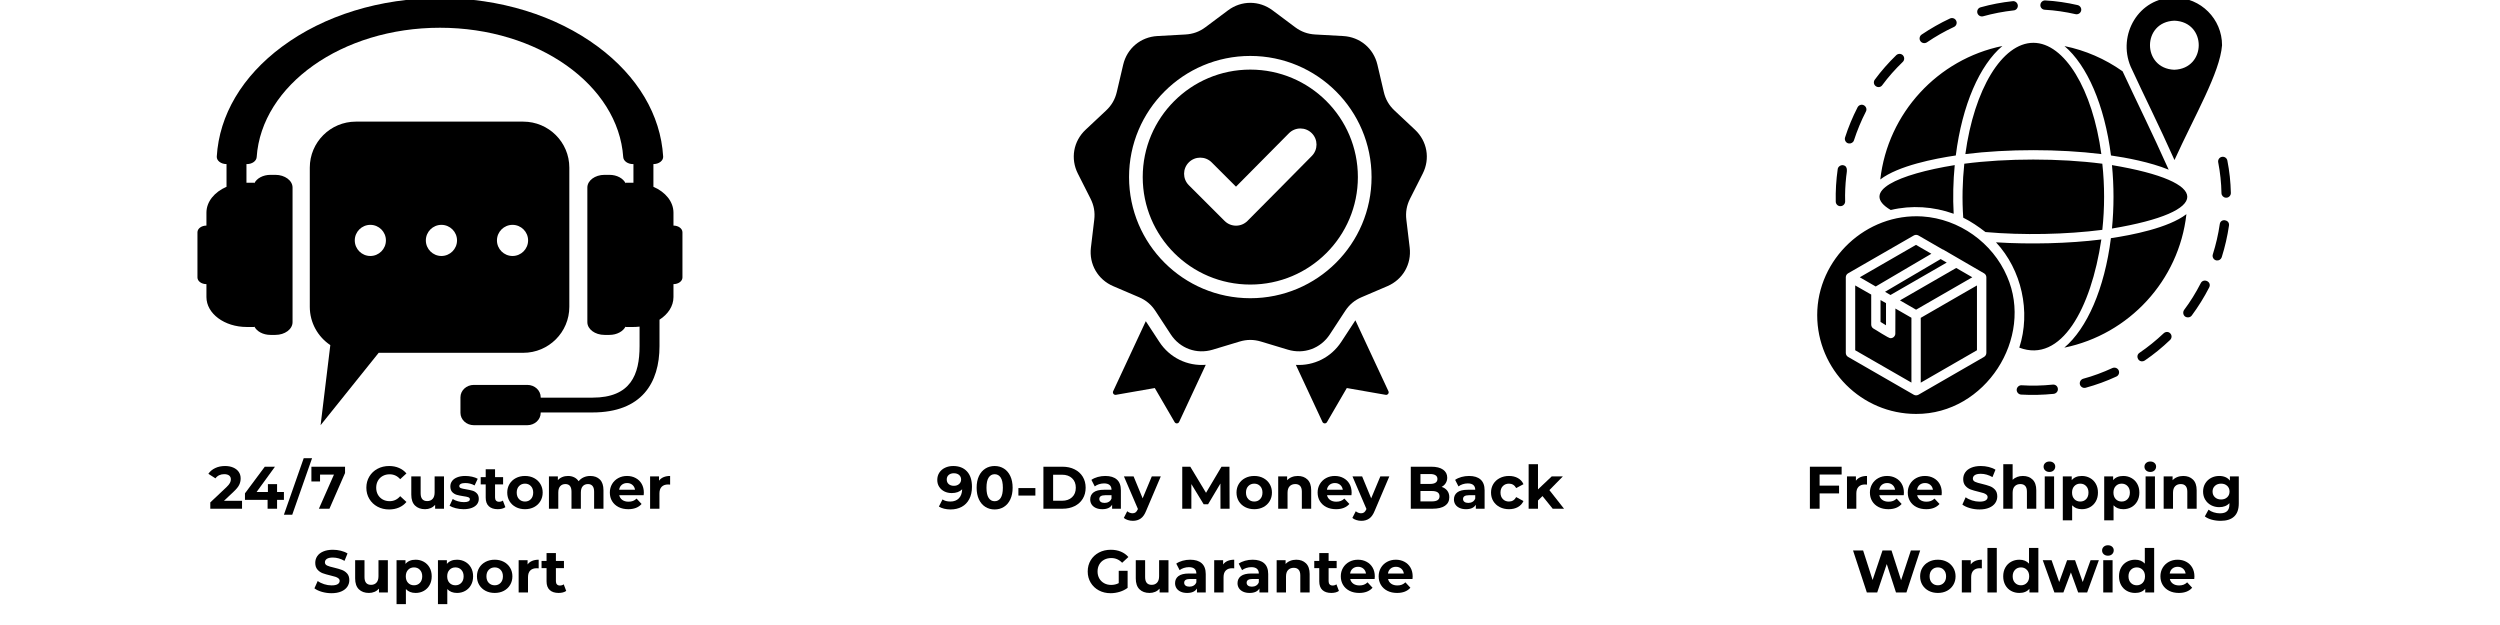 <svg version="1.0" preserveAspectRatio="xMidYMid meet" height="500" viewBox="0 0 1500 375" zoomAndPan="magnify" width="2000" xmlns:xlink="http://www.w3.org/1999/xlink" xmlns="http://www.w3.org/2000/svg"><defs><g></g><clipPath id="c7637481e9"><path clip-rule="nonzero" d="M 118.473 0 L 409.469 0 L 409.469 255.117 L 118.473 255.117 Z M 118.473 0"></path></clipPath><clipPath id="cbf7bfb163"><path clip-rule="nonzero" d="M 185.039 72 L 341.953 72 L 341.953 255.117 L 185.039 255.117 Z M 185.039 72"></path></clipPath><clipPath id="19da92953f"><path clip-rule="nonzero" d="M 644 1 L 857 1 L 857 254.25 L 644 254.25 Z M 644 1"></path></clipPath><clipPath id="15ebc6e2cd"><path clip-rule="nonzero" d="M 1090.32 0 L 1338.57 0 L 1338.57 248.754 L 1090.32 248.754 Z M 1090.32 0"></path></clipPath></defs><g clip-path="url(#c7637481e9)"><path fill-rule="nonzero" fill-opacity="1" d="M 404.082 135.355 L 404.082 127.617 C 404.082 120.977 399.234 115.188 392.047 112.07 L 392.047 98.453 C 395.371 98.453 398.043 96.391 397.895 93.926 C 396.41 69.027 382.648 45.758 358.762 28.023 C 333.445 9.227 299.77 -1.145 263.98 -1.145 C 228.168 -1.145 194.496 9.227 169.18 28.023 C 145.312 45.758 131.547 69.027 130.062 93.926 C 129.914 96.391 132.586 98.453 135.914 98.453 L 135.914 112.07 C 128.707 115.188 123.859 120.977 123.859 127.617 L 123.859 135.355 C 120.887 135.355 118.473 137.152 118.473 139.363 L 118.473 166.488 C 118.473 168.695 120.887 170.477 123.859 170.477 L 123.859 178.23 C 123.859 188.156 134.688 196.191 148.043 196.191 L 152.59 196.191 L 152.59 195.855 C 154.004 198.805 157.793 200.941 162.27 200.941 L 165.242 200.941 C 170.926 200.941 175.531 197.527 175.531 193.297 L 175.531 112.531 C 175.531 108.32 170.926 104.906 165.242 104.906 L 162.27 104.906 C 157.793 104.906 154.004 107.023 152.59 109.992 L 152.59 109.641 L 148.043 109.641 C 147.984 109.641 147.93 109.641 147.875 109.641 L 147.875 98.453 L 148.152 98.453 C 151.293 98.453 153.836 96.613 154.004 94.297 C 156.918 51.102 205.137 16.648 263.98 16.648 C 322.801 16.648 371.02 51.102 373.938 94.297 C 374.102 96.613 376.648 98.453 379.785 98.453 L 380.066 98.453 L 380.066 109.641 C 380.008 109.641 379.953 109.641 379.898 109.641 L 375.367 109.641 L 375.367 109.992 C 373.938 107.023 370.148 104.906 365.672 104.906 L 362.699 104.906 C 357.016 104.906 352.41 108.32 352.41 112.531 L 352.41 193.297 C 352.41 197.527 357.016 200.941 362.699 200.941 L 365.672 200.941 C 370.148 200.941 373.938 198.805 375.367 195.855 L 375.367 196.191 L 379.898 196.191 C 381.199 196.191 382.48 196.117 383.742 195.969 L 383.742 207.676 C 383.742 224.742 378.469 238.586 355.473 238.586 L 324.418 238.586 L 324.418 238.363 C 324.418 234.262 320.832 230.941 316.395 230.941 L 284.297 230.941 C 279.879 230.941 276.273 234.262 276.273 238.363 L 276.273 247.715 C 276.273 251.793 279.879 255.117 284.297 255.117 L 316.395 255.117 C 320.832 255.117 324.418 251.793 324.418 247.715 L 324.418 247.473 L 355.473 247.473 C 385.082 247.473 395.703 229.66 395.703 207.676 L 395.703 191.812 C 400.832 188.527 404.082 183.668 404.082 178.23 L 404.082 170.477 C 407.055 170.477 409.469 168.695 409.469 166.488 L 409.469 139.363 C 409.469 137.152 407.055 135.355 404.082 135.355" fill="#000000"></path></g><g clip-path="url(#cbf7bfb163)"><path fill-rule="nonzero" fill-opacity="1" d="M 313.941 72.977 L 213.516 72.977 C 198.246 72.977 185.875 85.352 185.875 100.586 L 185.875 184.074 C 185.875 193.668 190.762 202.109 198.191 207.062 L 192.359 255.117 L 227.203 211.684 L 313.941 211.684 C 329.23 211.684 341.598 199.324 341.598 184.074 L 341.598 100.586 C 341.598 85.352 329.23 72.977 313.941 72.977 Z M 222.207 153.59 C 217.043 153.59 212.863 149.398 212.863 144.242 C 212.863 139.102 217.043 134.91 222.207 134.91 C 227.371 134.91 231.551 139.102 231.551 144.242 C 231.551 149.398 227.371 153.59 222.207 153.59 Z M 264.852 153.59 C 259.707 153.59 255.508 149.398 255.508 144.242 C 255.508 139.102 259.707 134.91 264.852 134.91 C 270.016 134.91 274.215 139.102 274.215 144.242 C 274.215 149.398 270.016 153.59 264.852 153.59 Z M 307.516 153.59 C 302.352 153.59 298.172 149.398 298.172 144.242 C 298.172 139.102 302.352 134.91 307.516 134.91 C 312.68 134.91 316.859 139.102 316.859 144.242 C 316.859 149.398 312.68 153.59 307.516 153.59" fill="#000000"></path></g><g clip-path="url(#19da92953f)"><path fill-rule="evenodd" fill-opacity="1" d="M 763.562 6.219 L 777.02 16.281 C 780.699 19.031 784.57 20.441 789.16 20.695 L 805.941 21.629 C 815.988 22.188 824.148 29.027 826.445 38.816 L 830.277 55.164 C 831.328 59.637 833.387 63.203 836.738 66.344 L 848.992 77.836 C 856.332 84.715 858.184 95.195 853.641 104.168 L 846.059 119.156 C 843.988 123.254 843.27 127.309 843.816 131.867 L 845.812 148.539 C 847.004 158.523 841.68 167.742 832.43 171.699 L 816.977 178.309 C 812.754 180.117 809.594 182.762 807.078 186.605 L 797.879 200.66 C 792.371 209.074 782.363 212.715 772.73 209.805 L 756.641 204.949 C 752.242 203.621 748.121 203.621 743.719 204.949 L 727.633 209.805 C 717.996 212.715 707.988 209.074 702.48 200.66 L 693.281 186.605 C 690.766 182.762 687.605 180.117 683.383 178.309 L 667.934 171.699 C 658.684 167.742 653.355 158.523 654.551 148.539 L 656.543 131.867 C 657.09 127.309 656.375 123.254 654.301 119.156 L 646.719 104.168 C 642.18 95.195 644.027 84.715 651.367 77.836 L 663.621 66.344 C 666.973 63.199 669.031 59.637 670.082 55.164 L 673.914 38.816 C 676.211 29.027 684.371 22.184 694.418 21.625 L 711.199 20.695 C 715.789 20.438 719.664 19.031 723.34 16.277 L 736.797 6.219 C 744.855 0.191 755.508 0.191 763.562 6.219 Z M 741.598 112.004 L 726.996 97.418 C 723.211 93.637 717.074 93.637 713.289 97.418 C 709.504 101.199 709.504 107.332 713.289 111.113 L 734.766 132.566 C 738.551 136.348 744.688 136.348 748.473 132.566 C 761.418 119.633 774.215 106.559 787.102 93.562 C 790.855 89.777 790.844 83.664 787.059 79.902 C 783.27 76.137 777.133 76.148 773.371 79.941 Z M 750.18 33.562 C 730.09 33.562 711.902 41.699 698.738 54.852 C 685.57 68.004 677.43 86.176 677.43 106.246 C 677.43 126.316 685.57 144.488 698.738 157.641 C 711.902 170.793 730.09 178.93 750.18 178.93 C 770.27 178.93 788.457 170.793 801.625 157.641 C 814.789 144.488 822.934 126.316 822.934 106.246 C 822.934 86.176 814.789 68.004 801.625 54.852 C 788.457 41.699 770.27 33.562 750.18 33.562 Z M 795.82 60.648 C 784.141 48.977 768.004 41.762 750.18 41.762 C 732.355 41.762 716.219 48.977 704.539 60.648 C 692.859 72.316 685.633 88.438 685.633 106.246 C 685.633 124.055 692.859 140.176 704.539 151.848 C 716.219 163.516 732.355 170.734 750.18 170.734 C 768.004 170.734 784.141 163.516 795.82 151.848 C 807.504 140.176 814.727 124.055 814.727 106.246 C 814.727 88.438 807.504 72.316 795.82 60.648 Z M 777.52 218.93 L 793.465 253.148 C 793.711 253.68 794.203 254.008 794.789 254.035 C 795.375 254.062 795.895 253.781 796.188 253.27 L 808.082 232.824 L 831.398 236.895 C 831.98 236.996 832.527 236.781 832.887 236.316 C 833.242 235.848 833.309 235.266 833.059 234.73 L 813.23 192.184 L 804.746 205.145 C 798.625 214.5 788.254 219.562 777.52 218.93 Z M 723.457 218.887 C 712.504 219.754 701.855 214.68 695.613 205.145 L 687.477 192.715 L 667.898 234.73 C 667.648 235.266 667.715 235.852 668.07 236.316 C 668.43 236.781 668.977 236.996 669.555 236.895 L 692.875 232.824 L 704.77 253.27 C 705.062 253.777 705.582 254.062 706.168 254.035 C 706.754 254.008 707.246 253.68 707.492 253.148 Z M 723.457 218.887" fill="#000000"></path></g><g clip-path="url(#15ebc6e2cd)"><path fill-rule="nonzero" fill-opacity="1" d="M 1278.406 39.992 C 1286.594 57.77 1295.129 74.621 1304.688 96.027 C 1316.898 69.133 1331.949 43.613 1333.227 27.156 C 1333.273 11.387 1320.43 -1.449 1304.641 -1.449 C 1283.262 -1.547 1270.316 20.84 1278.406 39.992 Z M 1304.641 12.414 C 1324.254 13.148 1324.008 41.215 1304.543 41.852 C 1285.125 41.066 1285.125 13.098 1304.641 12.414 Z M 1260.805 143.684 C 1254.676 185.074 1236.73 218.137 1211.578 208.586 C 1218.59 186.984 1213 161.953 1197.602 145.398 C 1218 146.672 1241.242 146.133 1260.805 143.684 Z M 1238.594 208.586 C 1252.176 197.125 1262.719 173.27 1266.543 142.902 C 1279.094 141.039 1301.109 136.777 1311.848 128.5 C 1307.387 168.371 1277.379 200.648 1238.594 208.586 Z M 1267.18 137.121 C 1268.406 124.484 1268.406 111.699 1267.18 99.062 C 1327.438 109.152 1327.438 127.031 1267.18 137.121 Z M 1238.691 27.648 C 1251.195 30.195 1262.961 35.289 1273.555 42.781 C 1282.133 61.25 1291.059 79.125 1301.207 101.805 C 1290.027 97.25 1275.809 94.605 1266.59 93.281 C 1262.719 62.961 1252.223 39.109 1238.691 27.648 Z M 1220.012 25.688 C 1238.691 25.688 1255.559 53.559 1260.805 92.449 C 1235.355 89.316 1204.664 89.316 1179.215 92.449 C 1184.461 53.605 1201.328 25.688 1220.012 25.688 Z M 1173.477 93.281 C 1160.926 95.145 1138.91 99.406 1128.172 107.684 C 1132.684 67.812 1162.691 35.531 1201.426 27.598 C 1187.844 39.059 1177.305 62.863 1173.477 93.281 Z M 1172.84 99.062 C 1171.91 108.664 1171.664 118.656 1172.203 128.254 C 1160.043 123.895 1147 123.016 1134.449 126.004 C 1115.473 114.883 1139.008 104.547 1172.84 99.062 Z M 1177.941 130.605 C 1177.203 120.074 1177.449 108.809 1178.578 98.23 C 1204.223 94.898 1235.699 94.898 1261.395 98.23 C 1262.816 111.355 1262.816 124.777 1261.395 137.906 C 1239.723 140.695 1213.781 141.234 1191.277 139.227 C 1187.109 135.996 1182.746 133.008 1177.941 130.605 Z M 1204.223 165.824 C 1195.543 145.594 1175.488 131.34 1153.473 129.871 C 1119.789 127.715 1090.32 155.391 1090.32 189.043 C 1090.32 221.711 1116.945 248.359 1149.648 248.359 C 1191.277 248.555 1220.449 202.707 1204.223 165.824 Z M 1191.816 211.719 C 1191.816 212.75 1191.277 213.629 1190.395 214.168 L 1151.07 236.848 C 1150.188 237.336 1149.109 237.336 1148.277 236.848 C 1148.277 236.848 1108.902 214.168 1108.902 214.168 C 1108.02 213.68 1107.48 212.75 1107.48 211.719 L 1107.48 166.363 C 1107.48 165.383 1108.02 164.453 1108.902 163.965 L 1148.277 141.285 C 1149.109 140.793 1150.188 140.793 1151.07 141.285 L 1165.484 149.613 C 1165.633 149.66 1165.781 149.711 1165.926 149.758 C 1171.762 153.039 1184.461 160.633 1190.395 163.965 C 1191.277 164.453 1191.816 165.383 1191.816 166.363 Z M 1125.426 171.898 L 1115.867 166.363 L 1149.598 146.918 L 1158.816 152.258 Z M 1131.016 175.082 L 1164.406 155.441 L 1168.035 157.547 L 1134.301 176.992 Z M 1183.383 166.363 L 1149.648 185.809 L 1139.988 180.227 L 1173.723 160.777 Z M 1137.242 185.125 L 1146.855 190.656 L 1146.855 229.551 L 1113.121 210.152 L 1113.121 171.262 L 1122.73 176.746 L 1122.73 194.723 C 1122.73 195.703 1123.219 196.633 1124.055 197.125 C 1124.984 197.516 1133.469 203.246 1134.398 202.902 C 1135.918 202.953 1137.242 201.582 1137.195 200.113 C 1137.242 200.113 1137.242 185.125 1137.242 185.125 Z M 1128.32 180.027 L 1131.605 181.891 L 1131.605 195.164 L 1128.32 193.156 Z M 1175.195 177.578 L 1186.176 171.262 L 1186.176 210.152 L 1152.445 229.598 L 1152.445 190.707 Z M 1107.039 82.457 C 1109 76.336 1111.551 70.211 1114.543 64.383 C 1115.277 63.012 1116.945 62.426 1118.316 63.16 C 1119.691 63.895 1120.277 65.559 1119.543 66.93 C 1116.699 72.465 1114.297 78.293 1112.383 84.172 C 1111.992 85.445 1110.719 86.23 1109.395 86.082 C 1107.676 85.984 1106.5 84.121 1107.039 82.457 Z M 1101.449 121.008 C 1101.305 114.492 1101.695 107.977 1102.625 101.461 C 1102.824 99.945 1104.441 98.914 1105.812 99.109 C 1109.246 99.699 1107.922 103.57 1107.727 105.918 C 1107.188 110.867 1106.941 115.91 1107.09 120.859 C 1107.09 122.379 1105.863 123.652 1104.344 123.699 C 1102.824 123.797 1101.5 122.574 1101.449 121.008 Z M 1224.227 2.91 C 1224.324 1.395 1225.648 0.168 1227.168 0.266 C 1233.641 0.609 1240.211 1.59 1246.586 3.059 C 1248.055 3.402 1249.035 4.918 1248.695 6.391 C 1248.352 7.906 1246.832 8.84 1245.309 8.496 C 1239.281 7.125 1233.051 6.191 1226.875 5.852 C 1225.305 5.801 1224.078 4.43 1224.227 2.91 Z M 1152.246 24.66 C 1151.363 23.387 1151.707 21.621 1152.984 20.742 C 1158.375 17.117 1164.113 13.836 1169.996 11.09 C 1171.418 10.453 1173.086 11.043 1173.723 12.461 C 1174.41 13.836 1173.773 15.547 1172.352 16.184 C 1166.762 18.781 1161.27 21.918 1156.168 25.395 C 1154.895 26.227 1153.129 25.98 1152.246 24.66 Z M 1186.422 7.809 C 1186.031 6.289 1186.863 4.773 1188.383 4.379 C 1194.66 2.617 1201.082 1.395 1207.605 0.707 C 1209.125 0.512 1210.496 1.637 1210.695 3.207 C 1210.84 4.723 1209.715 6.145 1208.191 6.242 C 1202.016 6.926 1195.836 8.102 1189.855 9.77 C 1188.434 10.16 1186.863 9.328 1186.422 7.809 Z M 1125.477 51.695 C 1124.199 50.816 1123.957 49.004 1124.887 47.777 C 1128.762 42.539 1133.125 37.59 1137.781 33.082 C 1138.91 32.055 1140.676 32.055 1141.754 33.184 C 1142.785 34.309 1142.785 36.07 1141.656 37.148 C 1137.195 41.461 1133.027 46.113 1129.348 51.109 C 1128.465 52.383 1126.703 52.629 1125.477 51.695 Z M 1338.52 115.766 C 1338.57 117.43 1337.051 118.852 1335.383 118.605 C 1334.008 118.461 1332.93 117.332 1332.883 115.91 C 1332.785 109.742 1332.098 103.469 1330.922 97.398 C 1330.625 95.879 1331.605 94.41 1333.129 94.113 C 1334.648 93.82 1336.117 94.801 1336.414 96.32 C 1337.688 102.734 1338.375 109.25 1338.52 115.766 Z M 1271.199 222.203 C 1271.836 223.621 1271.25 225.289 1269.828 225.926 C 1263.941 228.668 1257.715 230.922 1251.441 232.637 C 1250.016 233.078 1248.398 232.195 1247.957 230.727 C 1247.566 229.207 1248.449 227.688 1249.918 227.246 C 1255.902 225.633 1261.785 223.426 1267.426 220.832 C 1268.895 220.195 1270.562 220.832 1271.199 222.203 Z M 1234.719 233.223 C 1234.914 234.789 1233.738 236.113 1232.219 236.309 C 1225.746 236.945 1219.129 237.141 1212.656 236.75 C 1211.137 236.652 1209.957 235.328 1210.008 233.812 C 1210.105 232.293 1211.43 231.066 1212.949 231.164 C 1219.129 231.559 1225.402 231.41 1231.582 230.773 C 1233.199 230.578 1234.574 231.656 1234.719 233.223 Z M 1302.141 200.012 C 1303.266 201.141 1303.168 202.902 1302.039 203.98 C 1297.332 208.488 1292.234 212.652 1286.84 216.324 C 1286.254 216.715 1285.613 216.863 1284.93 216.812 C 1282.43 216.57 1281.496 213.043 1283.652 211.719 C 1288.754 208.242 1293.656 204.273 1298.168 200.012 C 1299.344 198.887 1301.109 198.887 1302.141 200.012 Z M 1337.395 135.309 C 1336.461 141.727 1334.992 148.141 1333.027 154.363 C 1332.586 155.637 1331.363 156.418 1330.039 156.273 C 1328.32 156.125 1327.145 154.312 1327.684 152.648 C 1329.547 146.723 1330.969 140.648 1331.852 134.523 C 1332.344 130.801 1337.883 131.684 1337.395 135.309 Z M 1325.527 172.438 C 1322.488 178.363 1318.957 184.047 1315.035 189.336 C 1314.102 190.559 1312.336 190.758 1311.062 189.922 C 1309.836 188.992 1309.59 187.23 1310.473 185.957 C 1314.199 181.008 1317.484 175.668 1320.328 170.133 C 1321.898 166.559 1327.242 168.91 1325.527 172.438 Z M 1325.527 172.438" fill="#000000"></path></g><g fill-opacity="1" fill="#000000"><g transform="translate(124.988, 305.233)"><g><path d="M 20.234 -4.75 L 20.234 0 L 1.188 0 L 1.188 -3.781 L 10.906 -12.953 C 11.938 -13.941 12.629 -14.789 12.984 -15.5 C 13.348 -16.207 13.531 -16.91 13.531 -17.609 C 13.531 -18.609 13.188 -19.379 12.5 -19.922 C 11.82 -20.461 10.82 -20.734 9.5 -20.734 C 8.395 -20.734 7.398 -20.52 6.516 -20.094 C 5.629 -19.676 4.883 -19.051 4.281 -18.219 L 0.031 -20.953 C 1.02 -22.41 2.379 -23.551 4.109 -24.375 C 5.836 -25.207 7.816 -25.625 10.047 -25.625 C 11.922 -25.625 13.555 -25.316 14.953 -24.703 C 16.359 -24.098 17.453 -23.238 18.234 -22.125 C 19.016 -21.008 19.406 -19.695 19.406 -18.188 C 19.406 -16.812 19.113 -15.523 18.531 -14.328 C 17.957 -13.129 16.844 -11.758 15.188 -10.219 L 9.391 -4.75 Z M 20.234 -4.75"></path></g></g></g><g fill-opacity="1" fill="#000000"><g transform="translate(145.868, 305.233)"><g><path d="M 24.484 -5.297 L 20.375 -5.297 L 20.375 0 L 14.688 0 L 14.688 -5.297 L 1.109 -5.297 L 1.109 -9.219 L 13 -25.203 L 19.109 -25.203 L 8.094 -10.047 L 14.875 -10.047 L 14.875 -14.766 L 20.375 -14.766 L 20.375 -10.047 L 24.484 -10.047 Z M 24.484 -5.297"></path></g></g></g><g fill-opacity="1" fill="#000000"><g transform="translate(171.536, 305.233)"><g><path d="M 10.688 -30.312 L 15.703 -30.312 L 3.812 3.594 L -1.188 3.594 Z M 10.688 -30.312"></path></g></g></g><g fill-opacity="1" fill="#000000"><g transform="translate(185.9, 305.233)"><g><path d="M 21.125 -25.203 L 21.125 -21.422 L 11.766 0 L 5.438 0 L 14.469 -20.453 L 6.125 -20.453 L 6.125 -16.344 L 0.938 -16.344 L 0.938 -25.203 Z M 21.125 -25.203"></path></g></g></g><g fill-opacity="1" fill="#000000"><g transform="translate(208.22, 305.233)"><g></g></g></g><g fill-opacity="1" fill="#000000"><g transform="translate(218.408, 305.233)"><g><path d="M 15.047 0.438 C 12.484 0.438 10.16 -0.117 8.078 -1.234 C 6.004 -2.359 4.375 -3.91 3.188 -5.891 C 2 -7.867 1.406 -10.102 1.406 -12.594 C 1.406 -15.094 2 -17.332 3.188 -19.312 C 4.375 -21.289 6.004 -22.836 8.078 -23.953 C 10.16 -25.066 12.492 -25.625 15.078 -25.625 C 17.266 -25.625 19.238 -25.238 21 -24.469 C 22.77 -23.707 24.254 -22.609 25.453 -21.172 L 21.703 -17.719 C 20.004 -19.676 17.895 -20.656 15.375 -20.656 C 13.812 -20.656 12.414 -20.312 11.188 -19.625 C 9.969 -18.945 9.016 -17.992 8.328 -16.766 C 7.648 -15.547 7.312 -14.156 7.312 -12.594 C 7.312 -11.039 7.648 -9.648 8.328 -8.422 C 9.016 -7.203 9.969 -6.25 11.188 -5.562 C 12.414 -4.875 13.812 -4.531 15.375 -4.531 C 17.895 -4.531 20.004 -5.531 21.703 -7.531 L 25.453 -4.062 C 24.254 -2.602 22.766 -1.488 20.984 -0.719 C 19.211 0.051 17.234 0.438 15.047 0.438 Z M 15.047 0.438"></path></g></g></g><g fill-opacity="1" fill="#000000"><g transform="translate(244.292, 305.233)"><g><path d="M 22.109 -19.375 L 22.109 0 L 16.781 0 L 16.781 -2.297 C 16.031 -1.461 15.141 -0.82 14.109 -0.375 C 13.078 0.062 11.961 0.281 10.766 0.281 C 8.223 0.281 6.207 -0.445 4.719 -1.906 C 3.227 -3.375 2.484 -5.547 2.484 -8.422 L 2.484 -19.375 L 8.094 -19.375 L 8.094 -9.25 C 8.094 -6.133 9.406 -4.578 12.031 -4.578 C 13.375 -4.578 14.453 -5.016 15.266 -5.891 C 16.078 -6.766 16.484 -8.066 16.484 -9.797 L 16.484 -19.375 Z M 22.109 -19.375"></path></g></g></g><g fill-opacity="1" fill="#000000"><g transform="translate(269.024, 305.233)"><g><path d="M 9.109 0.281 C 7.504 0.281 5.93 0.082 4.391 -0.312 C 2.859 -0.707 1.633 -1.203 0.719 -1.797 L 2.594 -5.828 C 3.457 -5.273 4.5 -4.82 5.719 -4.469 C 6.945 -4.125 8.148 -3.953 9.328 -3.953 C 11.703 -3.953 12.891 -4.539 12.891 -5.719 C 12.891 -6.27 12.562 -6.664 11.906 -6.906 C 11.258 -7.145 10.266 -7.352 8.922 -7.531 C 7.336 -7.77 6.031 -8.039 5 -8.344 C 3.969 -8.656 3.07 -9.207 2.312 -10 C 1.562 -10.801 1.188 -11.93 1.188 -13.391 C 1.188 -14.617 1.539 -15.707 2.25 -16.656 C 2.957 -17.602 3.988 -18.336 5.344 -18.859 C 6.695 -19.391 8.301 -19.656 10.156 -19.656 C 11.52 -19.656 12.879 -19.504 14.234 -19.203 C 15.586 -18.898 16.711 -18.488 17.609 -17.969 L 15.734 -13.969 C 14.023 -14.926 12.164 -15.406 10.156 -15.406 C 8.957 -15.406 8.055 -15.238 7.453 -14.906 C 6.848 -14.57 6.547 -14.141 6.547 -13.609 C 6.547 -13.004 6.867 -12.582 7.516 -12.344 C 8.172 -12.102 9.207 -11.875 10.625 -11.656 C 12.207 -11.395 13.5 -11.113 14.5 -10.812 C 15.508 -10.52 16.383 -9.973 17.125 -9.172 C 17.875 -8.379 18.25 -7.281 18.25 -5.875 C 18.25 -4.664 17.891 -3.594 17.172 -2.656 C 16.453 -1.727 15.398 -1.004 14.016 -0.484 C 12.641 0.023 11.004 0.281 9.109 0.281 Z M 9.109 0.281"></path></g></g></g><g fill-opacity="1" fill="#000000"><g transform="translate(288.14, 305.233)"><g><path d="M 15.078 -0.938 C 14.523 -0.531 13.848 -0.223 13.047 -0.016 C 12.242 0.18 11.398 0.281 10.516 0.281 C 8.211 0.281 6.43 -0.301 5.172 -1.469 C 3.91 -2.645 3.281 -4.375 3.281 -6.656 L 3.281 -14.609 L 0.281 -14.609 L 0.281 -18.938 L 3.281 -18.938 L 3.281 -23.656 L 8.891 -23.656 L 8.891 -18.938 L 13.719 -18.938 L 13.719 -14.609 L 8.891 -14.609 L 8.891 -6.734 C 8.891 -5.922 9.098 -5.289 9.516 -4.844 C 9.941 -4.395 10.535 -4.172 11.297 -4.172 C 12.191 -4.172 12.953 -4.41 13.578 -4.891 Z M 15.078 -0.938"></path></g></g></g><g fill-opacity="1" fill="#000000"><g transform="translate(303.188, 305.233)"><g><path d="M 11.812 0.281 C 9.77 0.281 7.938 -0.141 6.312 -0.984 C 4.695 -1.836 3.43 -3.02 2.516 -4.531 C 1.609 -6.039 1.156 -7.758 1.156 -9.688 C 1.156 -11.602 1.609 -13.316 2.516 -14.828 C 3.43 -16.336 4.695 -17.52 6.312 -18.375 C 7.938 -19.227 9.77 -19.656 11.812 -19.656 C 13.852 -19.656 15.676 -19.227 17.281 -18.375 C 18.883 -17.52 20.141 -16.336 21.047 -14.828 C 21.961 -13.316 22.422 -11.602 22.422 -9.688 C 22.422 -7.758 21.961 -6.039 21.047 -4.531 C 20.141 -3.02 18.883 -1.836 17.281 -0.984 C 15.676 -0.141 13.852 0.281 11.812 0.281 Z M 11.812 -4.312 C 13.25 -4.312 14.426 -4.797 15.344 -5.766 C 16.27 -6.742 16.734 -8.051 16.734 -9.688 C 16.734 -11.312 16.27 -12.609 15.344 -13.578 C 14.426 -14.555 13.25 -15.047 11.812 -15.047 C 10.363 -15.047 9.172 -14.555 8.234 -13.578 C 7.305 -12.609 6.844 -11.312 6.844 -9.688 C 6.844 -8.051 7.305 -6.742 8.234 -5.766 C 9.172 -4.797 10.363 -4.312 11.812 -4.312 Z M 11.812 -4.312"></path></g></g></g><g fill-opacity="1" fill="#000000"><g transform="translate(326.768, 305.233)"><g><path d="M 27.391 -19.656 C 29.816 -19.656 31.742 -18.941 33.172 -17.516 C 34.598 -16.086 35.312 -13.945 35.312 -11.094 L 35.312 0 L 29.703 0 L 29.703 -10.219 C 29.703 -11.758 29.383 -12.906 28.75 -13.656 C 28.113 -14.414 27.207 -14.797 26.031 -14.797 C 24.707 -14.797 23.66 -14.367 22.891 -13.516 C 22.129 -12.66 21.75 -11.395 21.75 -9.719 L 21.75 0 L 16.125 0 L 16.125 -10.219 C 16.125 -13.27 14.898 -14.797 12.453 -14.797 C 11.16 -14.797 10.129 -14.367 9.359 -13.516 C 8.586 -12.66 8.203 -11.395 8.203 -9.719 L 8.203 0 L 2.594 0 L 2.594 -19.375 L 7.953 -19.375 L 7.953 -17.141 C 8.672 -17.953 9.551 -18.57 10.594 -19 C 11.645 -19.438 12.797 -19.656 14.047 -19.656 C 15.41 -19.656 16.645 -19.383 17.75 -18.844 C 18.852 -18.301 19.738 -17.516 20.406 -16.484 C 21.195 -17.492 22.195 -18.273 23.406 -18.828 C 24.625 -19.379 25.953 -19.656 27.391 -19.656 Z M 27.391 -19.656"></path></g></g></g><g fill-opacity="1" fill="#000000"><g transform="translate(364.748, 305.233)"><g><path d="M 21.562 -9.609 C 21.562 -9.535 21.523 -9.031 21.453 -8.094 L 6.797 -8.094 C 7.066 -6.895 7.691 -5.945 8.672 -5.25 C 9.66 -4.562 10.883 -4.219 12.344 -4.219 C 13.352 -4.219 14.25 -4.363 15.031 -4.656 C 15.812 -4.957 16.535 -5.43 17.203 -6.078 L 20.203 -2.844 C 18.367 -0.758 15.703 0.281 12.203 0.281 C 10.016 0.281 8.082 -0.141 6.406 -0.984 C 4.727 -1.836 3.43 -3.02 2.516 -4.531 C 1.609 -6.039 1.156 -7.758 1.156 -9.688 C 1.156 -11.582 1.602 -13.289 2.5 -14.812 C 3.406 -16.332 4.641 -17.52 6.203 -18.375 C 7.773 -19.227 9.535 -19.656 11.484 -19.656 C 13.379 -19.656 15.094 -19.242 16.625 -18.422 C 18.164 -17.609 19.375 -16.441 20.25 -14.922 C 21.125 -13.398 21.562 -11.629 21.562 -9.609 Z M 11.516 -15.406 C 10.242 -15.406 9.176 -15.047 8.312 -14.328 C 7.445 -13.609 6.922 -12.625 6.734 -11.375 L 16.266 -11.375 C 16.078 -12.602 15.551 -13.582 14.688 -14.312 C 13.82 -15.039 12.766 -15.406 11.516 -15.406 Z M 11.516 -15.406"></path></g></g></g><g fill-opacity="1" fill="#000000"><g transform="translate(387.464, 305.233)"><g><path d="M 7.953 -16.812 C 8.629 -17.75 9.535 -18.457 10.672 -18.938 C 11.816 -19.414 13.129 -19.656 14.609 -19.656 L 14.609 -14.469 C 13.992 -14.52 13.578 -14.547 13.359 -14.547 C 11.742 -14.547 10.477 -14.094 9.562 -13.188 C 8.656 -12.289 8.203 -10.941 8.203 -9.141 L 8.203 0 L 2.594 0 L 2.594 -19.375 L 7.953 -19.375 Z M 7.953 -16.812"></path></g></g></g><g fill-opacity="1" fill="#000000"><g transform="translate(187.636, 355.483)"><g><path d="M 11.266 0.438 C 9.273 0.438 7.348 0.164 5.484 -0.375 C 3.629 -0.914 2.141 -1.617 1.016 -2.484 L 2.984 -6.875 C 4.066 -6.082 5.352 -5.445 6.844 -4.969 C 8.332 -4.488 9.816 -4.25 11.297 -4.25 C 12.953 -4.25 14.176 -4.492 14.969 -4.984 C 15.758 -5.473 16.156 -6.129 16.156 -6.953 C 16.156 -7.547 15.922 -8.039 15.453 -8.438 C 14.992 -8.832 14.395 -9.148 13.656 -9.391 C 12.926 -9.629 11.938 -9.895 10.688 -10.188 C 8.77 -10.645 7.195 -11.098 5.969 -11.547 C 4.75 -12.004 3.703 -12.738 2.828 -13.75 C 1.953 -14.758 1.516 -16.102 1.516 -17.781 C 1.516 -19.25 1.91 -20.578 2.703 -21.766 C 3.492 -22.953 4.688 -23.891 6.281 -24.578 C 7.875 -25.273 9.82 -25.625 12.125 -25.625 C 13.738 -25.625 15.312 -25.43 16.844 -25.047 C 18.383 -24.672 19.727 -24.125 20.875 -23.406 L 19.078 -18.969 C 16.754 -20.289 14.426 -20.953 12.094 -20.953 C 10.457 -20.953 9.25 -20.688 8.469 -20.156 C 7.695 -19.633 7.312 -18.941 7.312 -18.078 C 7.312 -17.211 7.758 -16.566 8.656 -16.141 C 9.562 -15.723 10.938 -15.312 12.781 -14.906 C 14.695 -14.445 16.266 -13.988 17.484 -13.531 C 18.711 -13.082 19.766 -12.363 20.641 -11.375 C 21.516 -10.395 21.953 -9.062 21.953 -7.375 C 21.953 -5.938 21.551 -4.625 20.75 -3.438 C 19.945 -2.25 18.738 -1.305 17.125 -0.609 C 15.52 0.086 13.566 0.438 11.266 0.438 Z M 11.266 0.438"></path></g></g></g><g fill-opacity="1" fill="#000000"><g transform="translate(210.604, 355.483)"><g><path d="M 22.109 -19.375 L 22.109 0 L 16.781 0 L 16.781 -2.297 C 16.031 -1.461 15.141 -0.82 14.109 -0.375 C 13.078 0.062 11.961 0.281 10.766 0.281 C 8.223 0.281 6.207 -0.445 4.719 -1.906 C 3.227 -3.375 2.484 -5.547 2.484 -8.422 L 2.484 -19.375 L 8.094 -19.375 L 8.094 -9.25 C 8.094 -6.133 9.406 -4.578 12.031 -4.578 C 13.375 -4.578 14.453 -5.016 15.266 -5.891 C 16.078 -6.766 16.484 -8.066 16.484 -9.797 L 16.484 -19.375 Z M 22.109 -19.375"></path></g></g></g><g fill-opacity="1" fill="#000000"><g transform="translate(235.336, 355.483)"><g><path d="M 14.047 -19.656 C 15.836 -19.656 17.473 -19.238 18.953 -18.406 C 20.43 -17.582 21.586 -16.422 22.422 -14.922 C 23.266 -13.422 23.688 -11.676 23.688 -9.688 C 23.688 -7.695 23.266 -5.953 22.422 -4.453 C 21.586 -2.953 20.43 -1.785 18.953 -0.953 C 17.473 -0.129 15.836 0.281 14.047 0.281 C 11.566 0.281 9.617 -0.492 8.203 -2.047 L 8.203 6.984 L 2.594 6.984 L 2.594 -19.375 L 7.953 -19.375 L 7.953 -17.141 C 9.348 -18.816 11.379 -19.656 14.047 -19.656 Z M 13.062 -4.312 C 14.508 -4.312 15.691 -4.797 16.609 -5.766 C 17.535 -6.742 18 -8.051 18 -9.688 C 18 -11.312 17.535 -12.609 16.609 -13.578 C 15.691 -14.555 14.508 -15.047 13.062 -15.047 C 11.625 -15.047 10.441 -14.555 9.516 -13.578 C 8.598 -12.609 8.141 -11.312 8.141 -9.688 C 8.141 -8.051 8.598 -6.742 9.516 -5.766 C 10.441 -4.797 11.625 -4.312 13.062 -4.312 Z M 13.062 -4.312"></path></g></g></g><g fill-opacity="1" fill="#000000"><g transform="translate(260.176, 355.483)"><g><path d="M 14.047 -19.656 C 15.836 -19.656 17.473 -19.238 18.953 -18.406 C 20.43 -17.582 21.586 -16.422 22.422 -14.922 C 23.266 -13.422 23.688 -11.676 23.688 -9.688 C 23.688 -7.695 23.266 -5.953 22.422 -4.453 C 21.586 -2.953 20.43 -1.785 18.953 -0.953 C 17.473 -0.129 15.836 0.281 14.047 0.281 C 11.566 0.281 9.617 -0.492 8.203 -2.047 L 8.203 6.984 L 2.594 6.984 L 2.594 -19.375 L 7.953 -19.375 L 7.953 -17.141 C 9.348 -18.816 11.379 -19.656 14.047 -19.656 Z M 13.062 -4.312 C 14.508 -4.312 15.691 -4.797 16.609 -5.766 C 17.535 -6.742 18 -8.051 18 -9.688 C 18 -11.312 17.535 -12.609 16.609 -13.578 C 15.691 -14.555 14.508 -15.047 13.062 -15.047 C 11.625 -15.047 10.441 -14.555 9.516 -13.578 C 8.598 -12.609 8.141 -11.312 8.141 -9.688 C 8.141 -8.051 8.598 -6.742 9.516 -5.766 C 10.441 -4.797 11.625 -4.312 13.062 -4.312 Z M 13.062 -4.312"></path></g></g></g><g fill-opacity="1" fill="#000000"><g transform="translate(285.016, 355.483)"><g><path d="M 11.812 0.281 C 9.77 0.281 7.938 -0.141 6.312 -0.984 C 4.695 -1.836 3.43 -3.02 2.516 -4.531 C 1.609 -6.039 1.156 -7.758 1.156 -9.688 C 1.156 -11.602 1.609 -13.316 2.516 -14.828 C 3.43 -16.336 4.695 -17.52 6.312 -18.375 C 7.938 -19.227 9.77 -19.656 11.812 -19.656 C 13.852 -19.656 15.676 -19.227 17.281 -18.375 C 18.883 -17.52 20.141 -16.336 21.047 -14.828 C 21.961 -13.316 22.422 -11.602 22.422 -9.688 C 22.422 -7.758 21.961 -6.039 21.047 -4.531 C 20.141 -3.02 18.883 -1.836 17.281 -0.984 C 15.676 -0.141 13.852 0.281 11.812 0.281 Z M 11.812 -4.312 C 13.25 -4.312 14.426 -4.797 15.344 -5.766 C 16.27 -6.742 16.734 -8.051 16.734 -9.688 C 16.734 -11.312 16.27 -12.609 15.344 -13.578 C 14.426 -14.555 13.25 -15.047 11.812 -15.047 C 10.363 -15.047 9.172 -14.555 8.234 -13.578 C 7.305 -12.609 6.844 -11.312 6.844 -9.688 C 6.844 -8.051 7.305 -6.742 8.234 -5.766 C 9.172 -4.797 10.363 -4.312 11.812 -4.312 Z M 11.812 -4.312"></path></g></g></g><g fill-opacity="1" fill="#000000"><g transform="translate(308.596, 355.483)"><g><path d="M 7.953 -16.812 C 8.629 -17.75 9.535 -18.457 10.672 -18.938 C 11.816 -19.414 13.129 -19.656 14.609 -19.656 L 14.609 -14.469 C 13.992 -14.52 13.578 -14.547 13.359 -14.547 C 11.742 -14.547 10.477 -14.094 9.562 -13.188 C 8.656 -12.289 8.203 -10.941 8.203 -9.141 L 8.203 0 L 2.594 0 L 2.594 -19.375 L 7.953 -19.375 Z M 7.953 -16.812"></path></g></g></g><g fill-opacity="1" fill="#000000"><g transform="translate(324.652, 355.483)"><g><path d="M 15.078 -0.938 C 14.523 -0.531 13.848 -0.223 13.047 -0.016 C 12.242 0.18 11.398 0.281 10.516 0.281 C 8.211 0.281 6.43 -0.301 5.172 -1.469 C 3.91 -2.645 3.281 -4.375 3.281 -6.656 L 3.281 -14.609 L 0.281 -14.609 L 0.281 -18.938 L 3.281 -18.938 L 3.281 -23.656 L 8.891 -23.656 L 8.891 -18.938 L 13.719 -18.938 L 13.719 -14.609 L 8.891 -14.609 L 8.891 -6.734 C 8.891 -5.922 9.098 -5.289 9.516 -4.844 C 9.941 -4.395 10.535 -4.172 11.297 -4.172 C 12.191 -4.172 12.953 -4.41 13.578 -4.891 Z M 15.078 -0.938"></path></g></g></g><g fill-opacity="1" fill="#000000"><g transform="translate(561.645, 305.233)"><g><path d="M 10.266 -25.625 C 13.785 -25.625 16.539 -24.551 18.531 -22.406 C 20.531 -20.258 21.531 -17.172 21.531 -13.141 C 21.531 -10.285 20.992 -7.836 19.922 -5.797 C 18.859 -3.754 17.352 -2.203 15.406 -1.141 C 13.457 -0.086 11.211 0.438 8.672 0.438 C 7.328 0.438 6.039 0.285 4.812 -0.016 C 3.594 -0.316 2.551 -0.742 1.688 -1.297 L 3.859 -5.578 C 5.078 -4.734 6.645 -4.312 8.562 -4.312 C 10.695 -4.312 12.391 -4.941 13.641 -6.203 C 14.891 -7.461 15.562 -9.281 15.656 -11.656 C 14.145 -10.145 12.055 -9.391 9.391 -9.391 C 7.785 -9.391 6.32 -9.711 5 -10.359 C 3.688 -11.016 2.645 -11.938 1.875 -13.125 C 1.102 -14.312 0.719 -15.688 0.719 -17.25 C 0.719 -18.926 1.133 -20.398 1.969 -21.672 C 2.812 -22.941 3.957 -23.914 5.406 -24.594 C 6.863 -25.281 8.484 -25.625 10.266 -25.625 Z M 10.688 -13.75 C 11.957 -13.75 12.992 -14.102 13.797 -14.812 C 14.609 -15.52 15.016 -16.426 15.016 -17.531 C 15.016 -18.633 14.625 -19.535 13.844 -20.234 C 13.062 -20.93 11.988 -21.281 10.625 -21.281 C 9.375 -21.281 8.359 -20.941 7.578 -20.266 C 6.797 -19.598 6.406 -18.688 6.406 -17.531 C 6.406 -16.375 6.797 -15.453 7.578 -14.766 C 8.359 -14.086 9.395 -13.75 10.688 -13.75 Z M 10.688 -13.75"></path></g></g></g><g fill-opacity="1" fill="#000000"><g transform="translate(584.577, 305.233)"><g><path d="M 12.203 0.438 C 10.117 0.438 8.258 -0.078 6.625 -1.109 C 4.988 -2.141 3.707 -3.633 2.781 -5.594 C 1.863 -7.551 1.406 -9.883 1.406 -12.594 C 1.406 -15.312 1.863 -17.645 2.781 -19.594 C 3.707 -21.551 4.988 -23.047 6.625 -24.078 C 8.258 -25.109 10.117 -25.625 12.203 -25.625 C 14.297 -25.625 16.156 -25.109 17.781 -24.078 C 19.414 -23.047 20.691 -21.551 21.609 -19.594 C 22.535 -17.645 23 -15.312 23 -12.594 C 23 -9.883 22.535 -7.551 21.609 -5.594 C 20.691 -3.633 19.414 -2.141 17.781 -1.109 C 16.156 -0.078 14.297 0.438 12.203 0.438 Z M 12.203 -4.5 C 13.742 -4.5 14.953 -5.156 15.828 -6.469 C 16.703 -7.789 17.141 -9.832 17.141 -12.594 C 17.141 -15.352 16.703 -17.395 15.828 -18.719 C 14.953 -20.039 13.742 -20.703 12.203 -20.703 C 10.691 -20.703 9.5 -20.039 8.625 -18.719 C 7.75 -17.395 7.312 -15.352 7.312 -12.594 C 7.312 -9.832 7.75 -7.789 8.625 -6.469 C 9.5 -5.156 10.691 -4.5 12.203 -4.5 Z M 12.203 -4.5"></path></g></g></g><g fill-opacity="1" fill="#000000"><g transform="translate(609.165, 305.233)"><g><path d="M 1.875 -12.391 L 12.062 -12.391 L 12.062 -7.891 L 1.875 -7.891 Z M 1.875 -12.391"></path></g></g></g><g fill-opacity="1" fill="#000000"><g transform="translate(623.061, 305.233)"><g><path d="M 2.984 -25.203 L 14.438 -25.203 C 17.176 -25.203 19.594 -24.676 21.688 -23.625 C 23.789 -22.582 25.422 -21.113 26.578 -19.219 C 27.742 -17.32 28.328 -15.113 28.328 -12.594 C 28.328 -10.07 27.742 -7.863 26.578 -5.969 C 25.422 -4.07 23.789 -2.602 21.688 -1.562 C 19.594 -0.52 17.176 0 14.438 0 L 2.984 0 Z M 14.141 -4.781 C 16.66 -4.781 18.672 -5.484 20.172 -6.891 C 21.672 -8.297 22.422 -10.195 22.422 -12.594 C 22.422 -15 21.672 -16.898 20.172 -18.297 C 18.672 -19.703 16.66 -20.406 14.141 -20.406 L 8.812 -20.406 L 8.812 -4.781 Z M 14.141 -4.781"></path></g></g></g><g fill-opacity="1" fill="#000000"><g transform="translate(652.797, 305.233)"><g><path d="M 10.406 -19.656 C 13.406 -19.656 15.707 -18.941 17.312 -17.516 C 18.926 -16.086 19.734 -13.93 19.734 -11.047 L 19.734 0 L 14.469 0 L 14.469 -2.406 C 13.414 -0.613 11.445 0.281 8.562 0.281 C 7.082 0.281 5.797 0.031 4.703 -0.469 C 3.609 -0.969 2.77 -1.66 2.188 -2.547 C 1.613 -3.441 1.328 -4.453 1.328 -5.578 C 1.328 -7.379 2.004 -8.797 3.359 -9.828 C 4.723 -10.859 6.816 -11.375 9.641 -11.375 L 14.109 -11.375 C 14.109 -12.602 13.734 -13.547 12.984 -14.203 C 12.242 -14.859 11.129 -15.188 9.641 -15.188 C 8.609 -15.188 7.594 -15.023 6.594 -14.703 C 5.602 -14.379 4.758 -13.941 4.062 -13.391 L 2.047 -17.312 C 3.109 -18.062 4.375 -18.641 5.844 -19.047 C 7.32 -19.453 8.844 -19.656 10.406 -19.656 Z M 9.969 -3.484 C 10.926 -3.484 11.773 -3.707 12.516 -4.156 C 13.266 -4.602 13.797 -5.258 14.109 -6.125 L 14.109 -8.094 L 10.266 -8.094 C 7.953 -8.094 6.797 -7.336 6.797 -5.828 C 6.797 -5.109 7.078 -4.535 7.641 -4.109 C 8.211 -3.691 8.988 -3.484 9.969 -3.484 Z M 9.969 -3.484"></path></g></g></g><g fill-opacity="1" fill="#000000"><g transform="translate(674.649, 305.233)"><g><path d="M 21.812 -19.375 L 13.062 1.188 C 12.176 3.414 11.078 4.984 9.766 5.891 C 8.461 6.805 6.891 7.266 5.047 7.266 C 4.035 7.266 3.035 7.109 2.047 6.797 C 1.066 6.492 0.266 6.066 -0.359 5.516 L 1.688 1.516 C 2.125 1.898 2.625 2.195 3.188 2.406 C 3.75 2.625 4.305 2.734 4.859 2.734 C 5.629 2.734 6.254 2.547 6.734 2.172 C 7.211 1.805 7.645 1.191 8.031 0.328 L 8.094 0.141 L -0.281 -19.375 L 5.516 -19.375 L 10.938 -6.234 L 16.422 -19.375 Z M 21.812 -19.375"></path></g></g></g><g fill-opacity="1" fill="#000000"><g transform="translate(696.177, 305.233)"><g></g></g></g><g fill-opacity="1" fill="#000000"><g transform="translate(706.365, 305.233)"><g><path d="M 25.922 0 L 25.891 -15.125 L 18.469 -2.656 L 15.844 -2.656 L 8.453 -14.797 L 8.453 0 L 2.984 0 L 2.984 -25.203 L 7.812 -25.203 L 17.25 -9.547 L 26.531 -25.203 L 31.312 -25.203 L 31.391 0 Z M 25.922 0"></path></g></g></g><g fill-opacity="1" fill="#000000"><g transform="translate(740.745, 305.233)"><g><path d="M 11.812 0.281 C 9.77 0.281 7.938 -0.141 6.312 -0.984 C 4.695 -1.836 3.43 -3.02 2.516 -4.531 C 1.609 -6.039 1.156 -7.758 1.156 -9.688 C 1.156 -11.602 1.609 -13.316 2.516 -14.828 C 3.43 -16.336 4.695 -17.52 6.312 -18.375 C 7.938 -19.227 9.77 -19.656 11.812 -19.656 C 13.852 -19.656 15.676 -19.227 17.281 -18.375 C 18.883 -17.52 20.141 -16.336 21.047 -14.828 C 21.961 -13.316 22.422 -11.602 22.422 -9.688 C 22.422 -7.758 21.961 -6.039 21.047 -4.531 C 20.141 -3.02 18.883 -1.836 17.281 -0.984 C 15.676 -0.141 13.852 0.281 11.812 0.281 Z M 11.812 -4.312 C 13.25 -4.312 14.426 -4.797 15.344 -5.766 C 16.27 -6.742 16.734 -8.051 16.734 -9.688 C 16.734 -11.312 16.27 -12.609 15.344 -13.578 C 14.426 -14.555 13.25 -15.047 11.812 -15.047 C 10.363 -15.047 9.172 -14.555 8.234 -13.578 C 7.305 -12.609 6.844 -11.312 6.844 -9.688 C 6.844 -8.051 7.305 -6.742 8.234 -5.766 C 9.172 -4.797 10.363 -4.312 11.812 -4.312 Z M 11.812 -4.312"></path></g></g></g><g fill-opacity="1" fill="#000000"><g transform="translate(764.325, 305.233)"><g><path d="M 14.359 -19.656 C 16.766 -19.656 18.703 -18.938 20.172 -17.5 C 21.648 -16.062 22.391 -13.926 22.391 -11.094 L 22.391 0 L 16.781 0 L 16.781 -10.219 C 16.781 -11.758 16.441 -12.906 15.766 -13.656 C 15.098 -14.414 14.129 -14.797 12.859 -14.797 C 11.441 -14.797 10.312 -14.359 9.469 -13.484 C 8.625 -12.609 8.203 -11.305 8.203 -9.578 L 8.203 0 L 2.594 0 L 2.594 -19.375 L 7.953 -19.375 L 7.953 -17.094 C 8.703 -17.914 9.629 -18.547 10.734 -18.984 C 11.836 -19.43 13.047 -19.656 14.359 -19.656 Z M 14.359 -19.656"></path></g></g></g><g fill-opacity="1" fill="#000000"><g transform="translate(789.417, 305.233)"><g><path d="M 21.562 -9.609 C 21.562 -9.535 21.523 -9.031 21.453 -8.094 L 6.797 -8.094 C 7.066 -6.895 7.691 -5.945 8.672 -5.25 C 9.66 -4.562 10.883 -4.219 12.344 -4.219 C 13.352 -4.219 14.25 -4.363 15.031 -4.656 C 15.812 -4.957 16.535 -5.43 17.203 -6.078 L 20.203 -2.844 C 18.367 -0.758 15.703 0.281 12.203 0.281 C 10.016 0.281 8.082 -0.141 6.406 -0.984 C 4.727 -1.836 3.43 -3.02 2.516 -4.531 C 1.609 -6.039 1.156 -7.758 1.156 -9.688 C 1.156 -11.582 1.602 -13.289 2.5 -14.812 C 3.406 -16.332 4.641 -17.52 6.203 -18.375 C 7.773 -19.227 9.535 -19.656 11.484 -19.656 C 13.379 -19.656 15.094 -19.242 16.625 -18.422 C 18.164 -17.609 19.375 -16.441 20.25 -14.922 C 21.125 -13.398 21.562 -11.629 21.562 -9.609 Z M 11.516 -15.406 C 10.242 -15.406 9.176 -15.047 8.312 -14.328 C 7.445 -13.609 6.922 -12.625 6.734 -11.375 L 16.266 -11.375 C 16.078 -12.602 15.551 -13.582 14.688 -14.312 C 13.82 -15.039 12.766 -15.406 11.516 -15.406 Z M 11.516 -15.406"></path></g></g></g><g fill-opacity="1" fill="#000000"><g transform="translate(811.773, 305.233)"><g><path d="M 21.812 -19.375 L 13.062 1.188 C 12.176 3.414 11.078 4.984 9.766 5.891 C 8.461 6.805 6.891 7.266 5.047 7.266 C 4.035 7.266 3.035 7.109 2.047 6.797 C 1.066 6.492 0.266 6.066 -0.359 5.516 L 1.688 1.516 C 2.125 1.898 2.625 2.195 3.188 2.406 C 3.75 2.625 4.305 2.734 4.859 2.734 C 5.629 2.734 6.254 2.547 6.734 2.172 C 7.211 1.805 7.645 1.191 8.031 0.328 L 8.094 0.141 L -0.281 -19.375 L 5.516 -19.375 L 10.938 -6.234 L 16.422 -19.375 Z M 21.812 -19.375"></path></g></g></g><g fill-opacity="1" fill="#000000"><g transform="translate(833.301, 305.233)"><g></g></g></g><g fill-opacity="1" fill="#000000"><g transform="translate(843.489, 305.233)"><g><path d="M 21.484 -13.109 C 22.93 -12.648 24.062 -11.883 24.875 -10.812 C 25.688 -9.75 26.094 -8.438 26.094 -6.875 C 26.094 -4.664 25.234 -2.969 23.516 -1.781 C 21.805 -0.594 19.305 0 16.016 0 L 2.984 0 L 2.984 -25.203 L 15.297 -25.203 C 18.367 -25.203 20.727 -24.613 22.375 -23.438 C 24.02 -22.258 24.844 -20.66 24.844 -18.641 C 24.844 -17.422 24.547 -16.332 23.953 -15.375 C 23.367 -14.414 22.547 -13.66 21.484 -13.109 Z M 8.781 -20.812 L 8.781 -14.875 L 14.578 -14.875 C 16.016 -14.875 17.102 -15.125 17.844 -15.625 C 18.594 -16.125 18.969 -16.867 18.969 -17.859 C 18.969 -18.836 18.594 -19.57 17.844 -20.062 C 17.102 -20.562 16.016 -20.812 14.578 -20.812 Z M 15.594 -4.391 C 17.125 -4.391 18.281 -4.641 19.062 -5.141 C 19.844 -5.648 20.234 -6.43 20.234 -7.484 C 20.234 -9.578 18.688 -10.625 15.594 -10.625 L 8.781 -10.625 L 8.781 -4.391 Z M 15.594 -4.391"></path></g></g></g><g fill-opacity="1" fill="#000000"><g transform="translate(871.029, 305.233)"><g><path d="M 10.406 -19.656 C 13.406 -19.656 15.707 -18.941 17.312 -17.516 C 18.926 -16.086 19.734 -13.93 19.734 -11.047 L 19.734 0 L 14.469 0 L 14.469 -2.406 C 13.414 -0.613 11.445 0.281 8.562 0.281 C 7.082 0.281 5.797 0.031 4.703 -0.469 C 3.609 -0.969 2.77 -1.66 2.188 -2.547 C 1.613 -3.441 1.328 -4.453 1.328 -5.578 C 1.328 -7.379 2.004 -8.797 3.359 -9.828 C 4.723 -10.859 6.816 -11.375 9.641 -11.375 L 14.109 -11.375 C 14.109 -12.602 13.734 -13.547 12.984 -14.203 C 12.242 -14.859 11.129 -15.188 9.641 -15.188 C 8.609 -15.188 7.594 -15.023 6.594 -14.703 C 5.602 -14.379 4.758 -13.941 4.062 -13.391 L 2.047 -17.312 C 3.109 -18.062 4.375 -18.641 5.844 -19.047 C 7.32 -19.453 8.844 -19.656 10.406 -19.656 Z M 9.969 -3.484 C 10.926 -3.484 11.773 -3.707 12.516 -4.156 C 13.266 -4.602 13.797 -5.258 14.109 -6.125 L 14.109 -8.094 L 10.266 -8.094 C 7.953 -8.094 6.797 -7.336 6.797 -5.828 C 6.797 -5.109 7.078 -4.535 7.641 -4.109 C 8.211 -3.691 8.988 -3.484 9.969 -3.484 Z M 9.969 -3.484"></path></g></g></g><g fill-opacity="1" fill="#000000"><g transform="translate(893.457, 305.233)"><g><path d="M 11.953 0.281 C 9.891 0.281 8.035 -0.141 6.391 -0.984 C 4.742 -1.836 3.457 -3.02 2.531 -4.531 C 1.613 -6.039 1.156 -7.758 1.156 -9.688 C 1.156 -11.602 1.613 -13.316 2.531 -14.828 C 3.457 -16.336 4.742 -17.52 6.391 -18.375 C 8.035 -19.227 9.891 -19.656 11.953 -19.656 C 13.992 -19.656 15.773 -19.227 17.297 -18.375 C 18.816 -17.52 19.926 -16.301 20.625 -14.719 L 16.266 -12.391 C 15.266 -14.16 13.816 -15.047 11.922 -15.047 C 10.453 -15.047 9.238 -14.566 8.281 -13.609 C 7.32 -12.648 6.844 -11.344 6.844 -9.688 C 6.844 -8.031 7.32 -6.719 8.281 -5.75 C 9.238 -4.789 10.453 -4.312 11.922 -4.312 C 13.836 -4.312 15.285 -5.203 16.266 -6.984 L 20.625 -4.609 C 19.926 -3.066 18.816 -1.863 17.297 -1 C 15.773 -0.145 13.992 0.281 11.953 0.281 Z M 11.953 0.281"></path></g></g></g><g fill-opacity="1" fill="#000000"><g transform="translate(914.589, 305.233)"><g><path d="M 10.906 -7.594 L 8.203 -4.938 L 8.203 0 L 2.594 0 L 2.594 -26.719 L 8.203 -26.719 L 8.203 -11.594 L 16.422 -19.375 L 23.109 -19.375 L 15.047 -11.156 L 23.828 0 L 17.031 0 Z M 10.906 -7.594"></path></g></g></g><g fill-opacity="1" fill="#000000"><g transform="translate(651.223, 355.483)"><g><path d="M 20.016 -13 L 25.344 -13 L 25.344 -2.766 C 23.977 -1.734 22.395 -0.941 20.594 -0.391 C 18.789 0.16 16.977 0.438 15.156 0.438 C 12.539 0.438 10.188 -0.117 8.094 -1.234 C 6.008 -2.359 4.375 -3.91 3.188 -5.891 C 2 -7.867 1.406 -10.102 1.406 -12.594 C 1.406 -15.094 2 -17.332 3.188 -19.312 C 4.375 -21.289 6.02 -22.836 8.125 -23.953 C 10.238 -25.066 12.617 -25.625 15.266 -25.625 C 17.473 -25.625 19.473 -25.254 21.266 -24.516 C 23.066 -23.773 24.582 -22.695 25.812 -21.281 L 22.062 -17.812 C 20.27 -19.707 18.098 -20.656 15.547 -20.656 C 13.941 -20.656 12.516 -20.316 11.266 -19.641 C 10.016 -18.973 9.039 -18.023 8.344 -16.797 C 7.656 -15.578 7.312 -14.176 7.312 -12.594 C 7.312 -11.039 7.656 -9.648 8.344 -8.422 C 9.039 -7.203 10.008 -6.25 11.25 -5.562 C 12.488 -4.875 13.898 -4.531 15.484 -4.531 C 17.16 -4.531 18.672 -4.891 20.016 -5.609 Z M 20.016 -13"></path></g></g></g><g fill-opacity="1" fill="#000000"><g transform="translate(678.979, 355.483)"><g><path d="M 22.109 -19.375 L 22.109 0 L 16.781 0 L 16.781 -2.297 C 16.031 -1.461 15.141 -0.82 14.109 -0.375 C 13.078 0.062 11.961 0.281 10.766 0.281 C 8.223 0.281 6.207 -0.445 4.719 -1.906 C 3.227 -3.375 2.484 -5.547 2.484 -8.422 L 2.484 -19.375 L 8.094 -19.375 L 8.094 -9.25 C 8.094 -6.133 9.406 -4.578 12.031 -4.578 C 13.375 -4.578 14.453 -5.016 15.266 -5.891 C 16.078 -6.766 16.484 -8.066 16.484 -9.797 L 16.484 -19.375 Z M 22.109 -19.375"></path></g></g></g><g fill-opacity="1" fill="#000000"><g transform="translate(703.711, 355.483)"><g><path d="M 10.406 -19.656 C 13.406 -19.656 15.707 -18.941 17.312 -17.516 C 18.926 -16.086 19.734 -13.93 19.734 -11.047 L 19.734 0 L 14.469 0 L 14.469 -2.406 C 13.414 -0.613 11.445 0.281 8.562 0.281 C 7.082 0.281 5.797 0.031 4.703 -0.469 C 3.609 -0.969 2.77 -1.66 2.188 -2.547 C 1.613 -3.441 1.328 -4.453 1.328 -5.578 C 1.328 -7.379 2.004 -8.797 3.359 -9.828 C 4.723 -10.859 6.816 -11.375 9.641 -11.375 L 14.109 -11.375 C 14.109 -12.602 13.734 -13.547 12.984 -14.203 C 12.242 -14.859 11.129 -15.188 9.641 -15.188 C 8.609 -15.188 7.594 -15.023 6.594 -14.703 C 5.602 -14.379 4.758 -13.941 4.062 -13.391 L 2.047 -17.312 C 3.109 -18.062 4.375 -18.641 5.844 -19.047 C 7.32 -19.453 8.844 -19.656 10.406 -19.656 Z M 9.969 -3.484 C 10.926 -3.484 11.773 -3.707 12.516 -4.156 C 13.266 -4.602 13.797 -5.258 14.109 -6.125 L 14.109 -8.094 L 10.266 -8.094 C 7.953 -8.094 6.797 -7.336 6.797 -5.828 C 6.797 -5.109 7.078 -4.535 7.641 -4.109 C 8.211 -3.691 8.988 -3.484 9.969 -3.484 Z M 9.969 -3.484"></path></g></g></g><g fill-opacity="1" fill="#000000"><g transform="translate(725.923, 355.483)"><g><path d="M 7.953 -16.812 C 8.629 -17.75 9.535 -18.457 10.672 -18.938 C 11.816 -19.414 13.129 -19.656 14.609 -19.656 L 14.609 -14.469 C 13.992 -14.52 13.578 -14.547 13.359 -14.547 C 11.742 -14.547 10.477 -14.094 9.562 -13.188 C 8.656 -12.289 8.203 -10.941 8.203 -9.141 L 8.203 0 L 2.594 0 L 2.594 -19.375 L 7.953 -19.375 Z M 7.953 -16.812"></path></g></g></g><g fill-opacity="1" fill="#000000"><g transform="translate(741.187, 355.483)"><g><path d="M 10.406 -19.656 C 13.406 -19.656 15.707 -18.941 17.312 -17.516 C 18.926 -16.086 19.734 -13.93 19.734 -11.047 L 19.734 0 L 14.469 0 L 14.469 -2.406 C 13.414 -0.613 11.445 0.281 8.562 0.281 C 7.082 0.281 5.797 0.031 4.703 -0.469 C 3.609 -0.969 2.77 -1.66 2.188 -2.547 C 1.613 -3.441 1.328 -4.453 1.328 -5.578 C 1.328 -7.379 2.004 -8.797 3.359 -9.828 C 4.723 -10.859 6.816 -11.375 9.641 -11.375 L 14.109 -11.375 C 14.109 -12.602 13.734 -13.547 12.984 -14.203 C 12.242 -14.859 11.129 -15.188 9.641 -15.188 C 8.609 -15.188 7.594 -15.023 6.594 -14.703 C 5.602 -14.379 4.758 -13.941 4.062 -13.391 L 2.047 -17.312 C 3.109 -18.062 4.375 -18.641 5.844 -19.047 C 7.32 -19.453 8.844 -19.656 10.406 -19.656 Z M 9.969 -3.484 C 10.926 -3.484 11.773 -3.707 12.516 -4.156 C 13.266 -4.602 13.797 -5.258 14.109 -6.125 L 14.109 -8.094 L 10.266 -8.094 C 7.953 -8.094 6.797 -7.336 6.797 -5.828 C 6.797 -5.109 7.078 -4.535 7.641 -4.109 C 8.211 -3.691 8.988 -3.484 9.969 -3.484 Z M 9.969 -3.484"></path></g></g></g><g fill-opacity="1" fill="#000000"><g transform="translate(763.399, 355.483)"><g><path d="M 14.359 -19.656 C 16.766 -19.656 18.703 -18.938 20.172 -17.5 C 21.648 -16.062 22.391 -13.926 22.391 -11.094 L 22.391 0 L 16.781 0 L 16.781 -10.219 C 16.781 -11.758 16.441 -12.906 15.766 -13.656 C 15.098 -14.414 14.129 -14.797 12.859 -14.797 C 11.441 -14.797 10.312 -14.359 9.469 -13.484 C 8.625 -12.609 8.203 -11.305 8.203 -9.578 L 8.203 0 L 2.594 0 L 2.594 -19.375 L 7.953 -19.375 L 7.953 -17.094 C 8.703 -17.914 9.629 -18.547 10.734 -18.984 C 11.836 -19.43 13.047 -19.656 14.359 -19.656 Z M 14.359 -19.656"></path></g></g></g><g fill-opacity="1" fill="#000000"><g transform="translate(788.275, 355.483)"><g><path d="M 15.078 -0.938 C 14.523 -0.531 13.848 -0.223 13.047 -0.016 C 12.242 0.18 11.398 0.281 10.516 0.281 C 8.211 0.281 6.43 -0.301 5.172 -1.469 C 3.91 -2.645 3.281 -4.375 3.281 -6.656 L 3.281 -14.609 L 0.281 -14.609 L 0.281 -18.938 L 3.281 -18.938 L 3.281 -23.656 L 8.891 -23.656 L 8.891 -18.938 L 13.719 -18.938 L 13.719 -14.609 L 8.891 -14.609 L 8.891 -6.734 C 8.891 -5.922 9.098 -5.289 9.516 -4.844 C 9.941 -4.395 10.535 -4.172 11.297 -4.172 C 12.191 -4.172 12.953 -4.41 13.578 -4.891 Z M 15.078 -0.938"></path></g></g></g><g fill-opacity="1" fill="#000000"><g transform="translate(803.323, 355.483)"><g><path d="M 21.562 -9.609 C 21.562 -9.535 21.523 -9.031 21.453 -8.094 L 6.797 -8.094 C 7.066 -6.895 7.691 -5.945 8.672 -5.25 C 9.66 -4.562 10.883 -4.219 12.344 -4.219 C 13.352 -4.219 14.25 -4.363 15.031 -4.656 C 15.812 -4.957 16.535 -5.43 17.203 -6.078 L 20.203 -2.844 C 18.367 -0.758 15.703 0.281 12.203 0.281 C 10.016 0.281 8.082 -0.141 6.406 -0.984 C 4.727 -1.836 3.43 -3.02 2.516 -4.531 C 1.609 -6.039 1.156 -7.758 1.156 -9.688 C 1.156 -11.582 1.602 -13.289 2.5 -14.812 C 3.406 -16.332 4.641 -17.52 6.203 -18.375 C 7.773 -19.227 9.535 -19.656 11.484 -19.656 C 13.379 -19.656 15.094 -19.242 16.625 -18.422 C 18.164 -17.609 19.375 -16.441 20.25 -14.922 C 21.125 -13.398 21.562 -11.629 21.562 -9.609 Z M 11.516 -15.406 C 10.242 -15.406 9.176 -15.047 8.312 -14.328 C 7.445 -13.609 6.922 -12.625 6.734 -11.375 L 16.266 -11.375 C 16.078 -12.602 15.551 -13.582 14.688 -14.312 C 13.82 -15.039 12.766 -15.406 11.516 -15.406 Z M 11.516 -15.406"></path></g></g></g><g fill-opacity="1" fill="#000000"><g transform="translate(826.039, 355.483)"><g><path d="M 21.562 -9.609 C 21.562 -9.535 21.523 -9.031 21.453 -8.094 L 6.797 -8.094 C 7.066 -6.895 7.691 -5.945 8.672 -5.25 C 9.66 -4.562 10.883 -4.219 12.344 -4.219 C 13.352 -4.219 14.25 -4.363 15.031 -4.656 C 15.812 -4.957 16.535 -5.43 17.203 -6.078 L 20.203 -2.844 C 18.367 -0.758 15.703 0.281 12.203 0.281 C 10.016 0.281 8.082 -0.141 6.406 -0.984 C 4.727 -1.836 3.43 -3.02 2.516 -4.531 C 1.609 -6.039 1.156 -7.758 1.156 -9.688 C 1.156 -11.582 1.602 -13.289 2.5 -14.812 C 3.406 -16.332 4.641 -17.52 6.203 -18.375 C 7.773 -19.227 9.535 -19.656 11.484 -19.656 C 13.379 -19.656 15.094 -19.242 16.625 -18.422 C 18.164 -17.609 19.375 -16.441 20.25 -14.922 C 21.125 -13.398 21.562 -11.629 21.562 -9.609 Z M 11.516 -15.406 C 10.242 -15.406 9.176 -15.047 8.312 -14.328 C 7.445 -13.609 6.922 -12.625 6.734 -11.375 L 16.266 -11.375 C 16.078 -12.602 15.551 -13.582 14.688 -14.312 C 13.82 -15.039 12.766 -15.406 11.516 -15.406 Z M 11.516 -15.406"></path></g></g></g><g fill-opacity="1" fill="#000000"><g transform="translate(1082.951, 305.233)"><g><path d="M 8.812 -20.516 L 8.812 -13.859 L 20.484 -13.859 L 20.484 -9.188 L 8.812 -9.188 L 8.812 0 L 2.984 0 L 2.984 -25.203 L 22.031 -25.203 L 22.031 -20.516 Z M 8.812 -20.516"></path></g></g></g><g fill-opacity="1" fill="#000000"><g transform="translate(1105.595, 305.233)"><g><path d="M 7.953 -16.812 C 8.629 -17.75 9.535 -18.457 10.672 -18.938 C 11.816 -19.414 13.129 -19.656 14.609 -19.656 L 14.609 -14.469 C 13.992 -14.52 13.578 -14.547 13.359 -14.547 C 11.742 -14.547 10.477 -14.094 9.562 -13.188 C 8.656 -12.289 8.203 -10.941 8.203 -9.141 L 8.203 0 L 2.594 0 L 2.594 -19.375 L 7.953 -19.375 Z M 7.953 -16.812"></path></g></g></g><g fill-opacity="1" fill="#000000"><g transform="translate(1120.787, 305.233)"><g><path d="M 21.562 -9.609 C 21.562 -9.535 21.523 -9.031 21.453 -8.094 L 6.797 -8.094 C 7.066 -6.895 7.691 -5.945 8.672 -5.25 C 9.66 -4.562 10.883 -4.219 12.344 -4.219 C 13.352 -4.219 14.25 -4.363 15.031 -4.656 C 15.812 -4.957 16.535 -5.43 17.203 -6.078 L 20.203 -2.844 C 18.367 -0.758 15.703 0.281 12.203 0.281 C 10.016 0.281 8.082 -0.141 6.406 -0.984 C 4.727 -1.836 3.43 -3.02 2.516 -4.531 C 1.609 -6.039 1.156 -7.758 1.156 -9.688 C 1.156 -11.582 1.602 -13.289 2.5 -14.812 C 3.406 -16.332 4.641 -17.52 6.203 -18.375 C 7.773 -19.227 9.535 -19.656 11.484 -19.656 C 13.379 -19.656 15.094 -19.242 16.625 -18.422 C 18.164 -17.609 19.375 -16.441 20.25 -14.922 C 21.125 -13.398 21.562 -11.629 21.562 -9.609 Z M 11.516 -15.406 C 10.242 -15.406 9.176 -15.047 8.312 -14.328 C 7.445 -13.609 6.922 -12.625 6.734 -11.375 L 16.266 -11.375 C 16.078 -12.602 15.551 -13.582 14.688 -14.312 C 13.82 -15.039 12.766 -15.406 11.516 -15.406 Z M 11.516 -15.406"></path></g></g></g><g fill-opacity="1" fill="#000000"><g transform="translate(1143.503, 305.233)"><g><path d="M 21.562 -9.609 C 21.562 -9.535 21.523 -9.031 21.453 -8.094 L 6.797 -8.094 C 7.066 -6.895 7.691 -5.945 8.672 -5.25 C 9.66 -4.562 10.883 -4.219 12.344 -4.219 C 13.352 -4.219 14.25 -4.363 15.031 -4.656 C 15.812 -4.957 16.535 -5.43 17.203 -6.078 L 20.203 -2.844 C 18.367 -0.758 15.703 0.281 12.203 0.281 C 10.016 0.281 8.082 -0.141 6.406 -0.984 C 4.727 -1.836 3.43 -3.02 2.516 -4.531 C 1.609 -6.039 1.156 -7.758 1.156 -9.688 C 1.156 -11.582 1.602 -13.289 2.5 -14.812 C 3.406 -16.332 4.641 -17.52 6.203 -18.375 C 7.773 -19.227 9.535 -19.656 11.484 -19.656 C 13.379 -19.656 15.094 -19.242 16.625 -18.422 C 18.164 -17.609 19.375 -16.441 20.25 -14.922 C 21.125 -13.398 21.562 -11.629 21.562 -9.609 Z M 11.516 -15.406 C 10.242 -15.406 9.176 -15.047 8.312 -14.328 C 7.445 -13.609 6.922 -12.625 6.734 -11.375 L 16.266 -11.375 C 16.078 -12.602 15.551 -13.582 14.688 -14.312 C 13.82 -15.039 12.766 -15.406 11.516 -15.406 Z M 11.516 -15.406"></path></g></g></g><g fill-opacity="1" fill="#000000"><g transform="translate(1166.219, 305.233)"><g></g></g></g><g fill-opacity="1" fill="#000000"><g transform="translate(1176.407, 305.233)"><g><path d="M 11.266 0.438 C 9.273 0.438 7.348 0.164 5.484 -0.375 C 3.629 -0.914 2.141 -1.617 1.016 -2.484 L 2.984 -6.875 C 4.066 -6.082 5.352 -5.445 6.844 -4.969 C 8.332 -4.488 9.816 -4.25 11.297 -4.25 C 12.953 -4.25 14.176 -4.492 14.969 -4.984 C 15.758 -5.473 16.156 -6.129 16.156 -6.953 C 16.156 -7.547 15.922 -8.039 15.453 -8.438 C 14.992 -8.832 14.395 -9.148 13.656 -9.391 C 12.926 -9.629 11.938 -9.895 10.688 -10.188 C 8.77 -10.645 7.195 -11.098 5.969 -11.547 C 4.75 -12.004 3.703 -12.738 2.828 -13.75 C 1.953 -14.758 1.516 -16.102 1.516 -17.781 C 1.516 -19.25 1.91 -20.578 2.703 -21.766 C 3.492 -22.953 4.688 -23.891 6.281 -24.578 C 7.875 -25.273 9.82 -25.625 12.125 -25.625 C 13.738 -25.625 15.312 -25.43 16.844 -25.047 C 18.383 -24.672 19.727 -24.125 20.875 -23.406 L 19.078 -18.969 C 16.754 -20.289 14.426 -20.953 12.094 -20.953 C 10.457 -20.953 9.25 -20.688 8.469 -20.156 C 7.695 -19.633 7.312 -18.941 7.312 -18.078 C 7.312 -17.211 7.758 -16.566 8.656 -16.141 C 9.562 -15.723 10.938 -15.312 12.781 -14.906 C 14.695 -14.445 16.266 -13.988 17.484 -13.531 C 18.711 -13.082 19.766 -12.363 20.641 -11.375 C 21.516 -10.395 21.953 -9.062 21.953 -7.375 C 21.953 -5.938 21.551 -4.625 20.75 -3.438 C 19.945 -2.25 18.738 -1.305 17.125 -0.609 C 15.52 0.086 13.566 0.438 11.266 0.438 Z M 11.266 0.438"></path></g></g></g><g fill-opacity="1" fill="#000000"><g transform="translate(1199.375, 305.233)"><g><path d="M 14.359 -19.656 C 16.766 -19.656 18.703 -18.938 20.172 -17.5 C 21.648 -16.062 22.391 -13.926 22.391 -11.094 L 22.391 0 L 16.781 0 L 16.781 -10.219 C 16.781 -11.758 16.441 -12.906 15.766 -13.656 C 15.098 -14.414 14.129 -14.797 12.859 -14.797 C 11.441 -14.797 10.312 -14.359 9.469 -13.484 C 8.625 -12.609 8.203 -11.305 8.203 -9.578 L 8.203 0 L 2.594 0 L 2.594 -26.719 L 8.203 -26.719 L 8.203 -17.359 C 8.953 -18.098 9.852 -18.664 10.906 -19.062 C 11.957 -19.457 13.109 -19.656 14.359 -19.656 Z M 14.359 -19.656"></path></g></g></g><g fill-opacity="1" fill="#000000"><g transform="translate(1224.251, 305.233)"><g><path d="M 2.594 -19.375 L 8.203 -19.375 L 8.203 0 L 2.594 0 Z M 5.406 -22.062 C 4.375 -22.062 3.531 -22.363 2.875 -22.969 C 2.227 -23.57 1.906 -24.316 1.906 -25.203 C 1.906 -26.086 2.227 -26.828 2.875 -27.422 C 3.531 -28.023 4.375 -28.328 5.406 -28.328 C 6.438 -28.328 7.273 -28.039 7.922 -27.469 C 8.566 -26.895 8.891 -26.176 8.891 -25.312 C 8.891 -24.375 8.566 -23.598 7.922 -22.984 C 7.273 -22.367 6.438 -22.062 5.406 -22.062 Z M 5.406 -22.062"></path></g></g></g><g fill-opacity="1" fill="#000000"><g transform="translate(1235.087, 305.233)"><g><path d="M 14.047 -19.656 C 15.836 -19.656 17.473 -19.238 18.953 -18.406 C 20.43 -17.582 21.586 -16.422 22.422 -14.922 C 23.266 -13.422 23.688 -11.676 23.688 -9.688 C 23.688 -7.695 23.266 -5.953 22.422 -4.453 C 21.586 -2.953 20.43 -1.785 18.953 -0.953 C 17.473 -0.129 15.836 0.281 14.047 0.281 C 11.566 0.281 9.617 -0.492 8.203 -2.047 L 8.203 6.984 L 2.594 6.984 L 2.594 -19.375 L 7.953 -19.375 L 7.953 -17.141 C 9.348 -18.816 11.379 -19.656 14.047 -19.656 Z M 13.062 -4.312 C 14.508 -4.312 15.691 -4.797 16.609 -5.766 C 17.535 -6.742 18 -8.051 18 -9.688 C 18 -11.312 17.535 -12.609 16.609 -13.578 C 15.691 -14.555 14.508 -15.047 13.062 -15.047 C 11.625 -15.047 10.441 -14.555 9.516 -13.578 C 8.598 -12.609 8.141 -11.312 8.141 -9.688 C 8.141 -8.051 8.598 -6.742 9.516 -5.766 C 10.441 -4.797 11.625 -4.312 13.062 -4.312 Z M 13.062 -4.312"></path></g></g></g><g fill-opacity="1" fill="#000000"><g transform="translate(1259.927, 305.233)"><g><path d="M 14.047 -19.656 C 15.836 -19.656 17.473 -19.238 18.953 -18.406 C 20.43 -17.582 21.586 -16.422 22.422 -14.922 C 23.266 -13.422 23.688 -11.676 23.688 -9.688 C 23.688 -7.695 23.266 -5.953 22.422 -4.453 C 21.586 -2.953 20.43 -1.785 18.953 -0.953 C 17.473 -0.129 15.836 0.281 14.047 0.281 C 11.566 0.281 9.617 -0.492 8.203 -2.047 L 8.203 6.984 L 2.594 6.984 L 2.594 -19.375 L 7.953 -19.375 L 7.953 -17.141 C 9.348 -18.816 11.379 -19.656 14.047 -19.656 Z M 13.062 -4.312 C 14.508 -4.312 15.691 -4.797 16.609 -5.766 C 17.535 -6.742 18 -8.051 18 -9.688 C 18 -11.312 17.535 -12.609 16.609 -13.578 C 15.691 -14.555 14.508 -15.047 13.062 -15.047 C 11.625 -15.047 10.441 -14.555 9.516 -13.578 C 8.598 -12.609 8.141 -11.312 8.141 -9.688 C 8.141 -8.051 8.598 -6.742 9.516 -5.766 C 10.441 -4.797 11.625 -4.312 13.062 -4.312 Z M 13.062 -4.312"></path></g></g></g><g fill-opacity="1" fill="#000000"><g transform="translate(1284.767, 305.233)"><g><path d="M 2.594 -19.375 L 8.203 -19.375 L 8.203 0 L 2.594 0 Z M 5.406 -22.062 C 4.375 -22.062 3.531 -22.363 2.875 -22.969 C 2.227 -23.57 1.906 -24.316 1.906 -25.203 C 1.906 -26.086 2.227 -26.828 2.875 -27.422 C 3.531 -28.023 4.375 -28.328 5.406 -28.328 C 6.438 -28.328 7.273 -28.039 7.922 -27.469 C 8.566 -26.895 8.891 -26.176 8.891 -25.312 C 8.891 -24.375 8.566 -23.598 7.922 -22.984 C 7.273 -22.367 6.438 -22.062 5.406 -22.062 Z M 5.406 -22.062"></path></g></g></g><g fill-opacity="1" fill="#000000"><g transform="translate(1295.603, 305.233)"><g><path d="M 14.359 -19.656 C 16.766 -19.656 18.703 -18.938 20.172 -17.5 C 21.648 -16.062 22.391 -13.926 22.391 -11.094 L 22.391 0 L 16.781 0 L 16.781 -10.219 C 16.781 -11.758 16.441 -12.906 15.766 -13.656 C 15.098 -14.414 14.129 -14.797 12.859 -14.797 C 11.441 -14.797 10.312 -14.359 9.469 -13.484 C 8.625 -12.609 8.203 -11.305 8.203 -9.578 L 8.203 0 L 2.594 0 L 2.594 -19.375 L 7.953 -19.375 L 7.953 -17.094 C 8.703 -17.914 9.629 -18.547 10.734 -18.984 C 11.836 -19.43 13.047 -19.656 14.359 -19.656 Z M 14.359 -19.656"></path></g></g></g><g fill-opacity="1" fill="#000000"><g transform="translate(1320.695, 305.233)"><g><path d="M 22.578 -19.375 L 22.578 -3.234 C 22.578 0.316 21.648 2.953 19.797 4.672 C 17.953 6.398 15.254 7.266 11.703 7.266 C 9.828 7.266 8.051 7.035 6.375 6.578 C 4.695 6.129 3.305 5.473 2.203 4.609 L 4.422 0.578 C 5.242 1.242 6.273 1.773 7.516 2.172 C 8.766 2.566 10.016 2.766 11.266 2.766 C 13.211 2.766 14.645 2.328 15.562 1.453 C 16.488 0.578 16.953 -0.742 16.953 -2.516 L 16.953 -3.344 C 15.492 -1.738 13.457 -0.938 10.844 -0.938 C 9.062 -0.938 7.43 -1.328 5.953 -2.109 C 4.484 -2.891 3.316 -3.988 2.453 -5.406 C 1.586 -6.82 1.156 -8.453 1.156 -10.297 C 1.156 -12.141 1.586 -13.77 2.453 -15.188 C 3.316 -16.602 4.484 -17.703 5.953 -18.484 C 7.43 -19.266 9.062 -19.656 10.844 -19.656 C 13.645 -19.656 15.781 -18.734 17.25 -16.891 L 17.25 -19.375 Z M 11.953 -5.547 C 13.441 -5.547 14.66 -5.984 15.609 -6.859 C 16.555 -7.734 17.031 -8.879 17.031 -10.297 C 17.031 -11.711 16.555 -12.859 15.609 -13.734 C 14.66 -14.609 13.441 -15.047 11.953 -15.047 C 10.461 -15.047 9.238 -14.609 8.281 -13.734 C 7.32 -12.859 6.844 -11.711 6.844 -10.297 C 6.844 -8.879 7.32 -7.734 8.281 -6.859 C 9.238 -5.984 10.461 -5.547 11.953 -5.547 Z M 11.953 -5.547"></path></g></g></g><g fill-opacity="1" fill="#000000"><g transform="translate(1111.029, 355.483)"><g><path d="M 41.078 -25.203 L 32.828 0 L 26.562 0 L 21.031 -17.062 L 15.297 0 L 9.078 0 L 0.797 -25.203 L 6.844 -25.203 L 12.531 -7.484 L 18.469 -25.203 L 23.875 -25.203 L 29.625 -7.344 L 35.5 -25.203 Z M 41.078 -25.203"></path></g></g></g><g fill-opacity="1" fill="#000000"><g transform="translate(1150.917, 355.483)"><g><path d="M 11.812 0.281 C 9.77 0.281 7.938 -0.141 6.312 -0.984 C 4.695 -1.836 3.43 -3.02 2.516 -4.531 C 1.609 -6.039 1.156 -7.758 1.156 -9.688 C 1.156 -11.602 1.609 -13.316 2.516 -14.828 C 3.43 -16.336 4.695 -17.52 6.312 -18.375 C 7.938 -19.227 9.77 -19.656 11.812 -19.656 C 13.852 -19.656 15.676 -19.227 17.281 -18.375 C 18.883 -17.52 20.141 -16.336 21.047 -14.828 C 21.961 -13.316 22.422 -11.602 22.422 -9.688 C 22.422 -7.758 21.961 -6.039 21.047 -4.531 C 20.141 -3.02 18.883 -1.836 17.281 -0.984 C 15.676 -0.141 13.852 0.281 11.812 0.281 Z M 11.812 -4.312 C 13.25 -4.312 14.426 -4.797 15.344 -5.766 C 16.27 -6.742 16.734 -8.051 16.734 -9.688 C 16.734 -11.312 16.27 -12.609 15.344 -13.578 C 14.426 -14.555 13.25 -15.047 11.812 -15.047 C 10.363 -15.047 9.172 -14.555 8.234 -13.578 C 7.305 -12.609 6.844 -11.312 6.844 -9.688 C 6.844 -8.051 7.305 -6.742 8.234 -5.766 C 9.172 -4.797 10.363 -4.312 11.812 -4.312 Z M 11.812 -4.312"></path></g></g></g><g fill-opacity="1" fill="#000000"><g transform="translate(1174.497, 355.483)"><g><path d="M 7.953 -16.812 C 8.629 -17.75 9.535 -18.457 10.672 -18.938 C 11.816 -19.414 13.129 -19.656 14.609 -19.656 L 14.609 -14.469 C 13.992 -14.52 13.578 -14.547 13.359 -14.547 C 11.742 -14.547 10.477 -14.094 9.562 -13.188 C 8.656 -12.289 8.203 -10.941 8.203 -9.141 L 8.203 0 L 2.594 0 L 2.594 -19.375 L 7.953 -19.375 Z M 7.953 -16.812"></path></g></g></g><g fill-opacity="1" fill="#000000"><g transform="translate(1189.869, 355.483)"><g><path d="M 2.594 -26.719 L 8.203 -26.719 L 8.203 0 L 2.594 0 Z M 2.594 -26.719"></path></g></g></g><g fill-opacity="1" fill="#000000"><g transform="translate(1200.705, 355.483)"><g><path d="M 22.312 -26.719 L 22.312 0 L 16.953 0 L 16.953 -2.234 C 15.566 -0.555 13.551 0.281 10.906 0.281 C 9.082 0.281 7.43 -0.125 5.953 -0.938 C 4.484 -1.75 3.328 -2.91 2.484 -4.422 C 1.641 -5.941 1.219 -7.695 1.219 -9.688 C 1.219 -11.676 1.641 -13.426 2.484 -14.938 C 3.328 -16.445 4.484 -17.609 5.953 -18.422 C 7.43 -19.242 9.082 -19.656 10.906 -19.656 C 13.375 -19.656 15.305 -18.875 16.703 -17.312 L 16.703 -26.719 Z M 11.875 -4.312 C 13.289 -4.312 14.469 -4.797 15.406 -5.766 C 16.344 -6.742 16.812 -8.051 16.812 -9.688 C 16.812 -11.312 16.344 -12.609 15.406 -13.578 C 14.469 -14.555 13.289 -15.047 11.875 -15.047 C 10.438 -15.047 9.25 -14.555 8.312 -13.578 C 7.375 -12.609 6.906 -11.312 6.906 -9.688 C 6.906 -8.051 7.375 -6.742 8.312 -5.766 C 9.25 -4.797 10.438 -4.312 11.875 -4.312 Z M 11.875 -4.312"></path></g></g></g><g fill-opacity="1" fill="#000000"><g transform="translate(1225.617, 355.483)"><g><path d="M 33.703 -19.375 L 26.672 0 L 21.281 0 L 16.922 -12.031 L 12.422 0 L 7.016 0 L 0.031 -19.375 L 5.328 -19.375 L 9.906 -6.266 L 14.656 -19.375 L 19.406 -19.375 L 24.016 -6.266 L 28.734 -19.375 Z M 33.703 -19.375"></path></g></g></g><g fill-opacity="1" fill="#000000"><g transform="translate(1259.349, 355.483)"><g><path d="M 2.594 -19.375 L 8.203 -19.375 L 8.203 0 L 2.594 0 Z M 5.406 -22.062 C 4.375 -22.062 3.531 -22.363 2.875 -22.969 C 2.227 -23.57 1.906 -24.316 1.906 -25.203 C 1.906 -26.086 2.227 -26.828 2.875 -27.422 C 3.531 -28.023 4.375 -28.328 5.406 -28.328 C 6.438 -28.328 7.273 -28.039 7.922 -27.469 C 8.566 -26.895 8.891 -26.176 8.891 -25.312 C 8.891 -24.375 8.566 -23.598 7.922 -22.984 C 7.273 -22.367 6.438 -22.062 5.406 -22.062 Z M 5.406 -22.062"></path></g></g></g><g fill-opacity="1" fill="#000000"><g transform="translate(1270.185, 355.483)"><g><path d="M 22.312 -26.719 L 22.312 0 L 16.953 0 L 16.953 -2.234 C 15.566 -0.555 13.551 0.281 10.906 0.281 C 9.082 0.281 7.43 -0.125 5.953 -0.938 C 4.484 -1.75 3.328 -2.91 2.484 -4.422 C 1.641 -5.941 1.219 -7.695 1.219 -9.688 C 1.219 -11.676 1.641 -13.426 2.484 -14.938 C 3.328 -16.445 4.484 -17.609 5.953 -18.422 C 7.43 -19.242 9.082 -19.656 10.906 -19.656 C 13.375 -19.656 15.305 -18.875 16.703 -17.312 L 16.703 -26.719 Z M 11.875 -4.312 C 13.289 -4.312 14.469 -4.797 15.406 -5.766 C 16.344 -6.742 16.812 -8.051 16.812 -9.688 C 16.812 -11.312 16.344 -12.609 15.406 -13.578 C 14.469 -14.555 13.289 -15.047 11.875 -15.047 C 10.438 -15.047 9.25 -14.555 8.312 -13.578 C 7.375 -12.609 6.906 -11.312 6.906 -9.688 C 6.906 -8.051 7.375 -6.742 8.312 -5.766 C 9.25 -4.797 10.438 -4.312 11.875 -4.312 Z M 11.875 -4.312"></path></g></g></g><g fill-opacity="1" fill="#000000"><g transform="translate(1295.097, 355.483)"><g><path d="M 21.562 -9.609 C 21.562 -9.535 21.523 -9.031 21.453 -8.094 L 6.797 -8.094 C 7.066 -6.895 7.691 -5.945 8.672 -5.25 C 9.66 -4.562 10.883 -4.219 12.344 -4.219 C 13.352 -4.219 14.25 -4.363 15.031 -4.656 C 15.812 -4.957 16.535 -5.43 17.203 -6.078 L 20.203 -2.844 C 18.367 -0.758 15.703 0.281 12.203 0.281 C 10.016 0.281 8.082 -0.141 6.406 -0.984 C 4.727 -1.836 3.43 -3.02 2.516 -4.531 C 1.609 -6.039 1.156 -7.758 1.156 -9.688 C 1.156 -11.582 1.602 -13.289 2.5 -14.812 C 3.406 -16.332 4.641 -17.52 6.203 -18.375 C 7.773 -19.227 9.535 -19.656 11.484 -19.656 C 13.379 -19.656 15.094 -19.242 16.625 -18.422 C 18.164 -17.609 19.375 -16.441 20.25 -14.922 C 21.125 -13.398 21.562 -11.629 21.562 -9.609 Z M 11.516 -15.406 C 10.242 -15.406 9.176 -15.047 8.312 -14.328 C 7.445 -13.609 6.922 -12.625 6.734 -11.375 L 16.266 -11.375 C 16.078 -12.602 15.551 -13.582 14.688 -14.312 C 13.82 -15.039 12.766 -15.406 11.516 -15.406 Z M 11.516 -15.406"></path></g></g></g></svg>